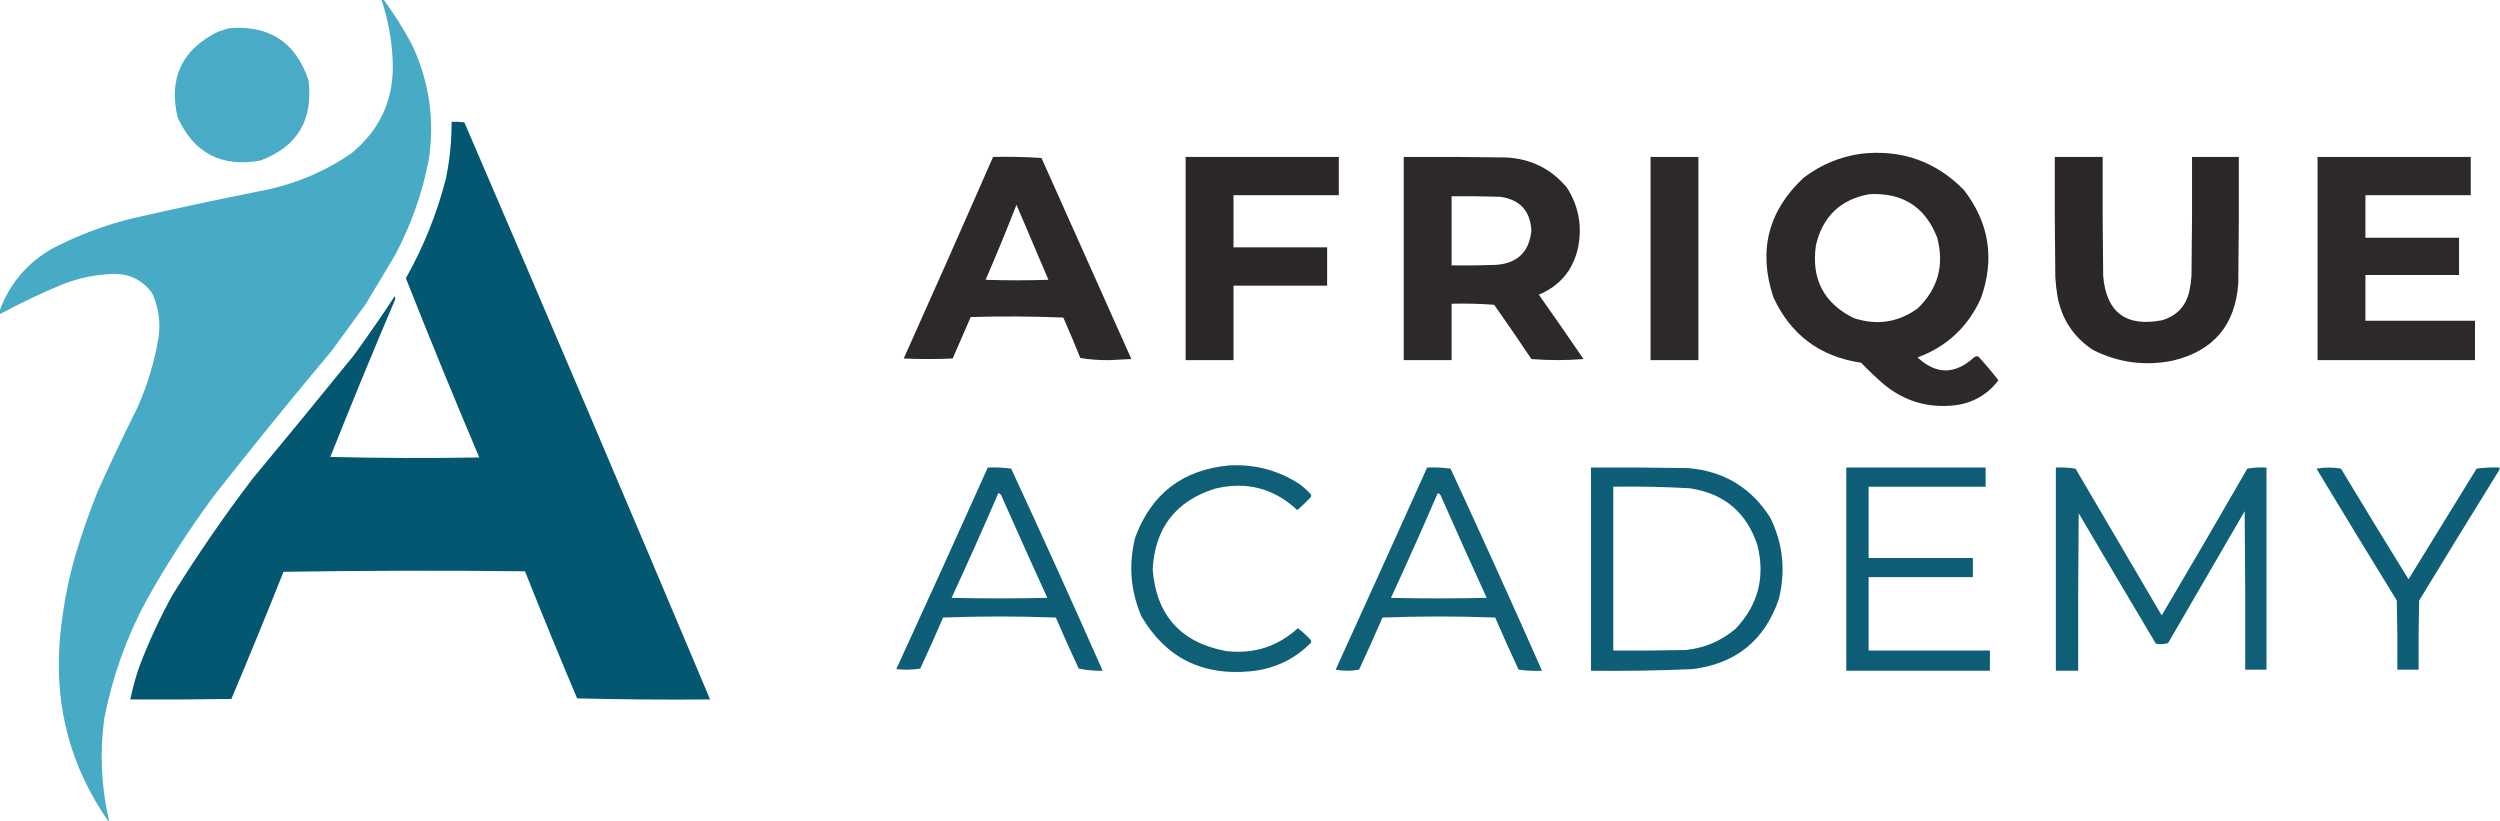 <svg xmlns="http://www.w3.org/2000/svg" version="1.1" width="2350px" height="772px" style="shape-rendering:geometricPrecision; text-rendering:geometricPrecision; image-rendering:optimizeQuality; fill-rule:evenodd; clip-rule:evenodd" xmlns:xlink="http://www.w3.org/1999/xlink">
<g><path style="opacity:0.981" fill="#46aac5" d="M 358.5,-0.5 C 359.167,-0.5 359.833,-0.5 360.5,-0.5C 370.331,12.839 379.164,26.839 387,41.5C 403.472,76.083 408.805,112.416 403,150.5C 396.82,182.173 386.154,212.173 371,240.5C 361.968,255.52 352.968,270.52 344,285.5C 333.304,300.188 322.638,314.855 312,329.5C 273.882,374.943 236.548,420.943 200,467.5C 176.993,498.841 155.993,531.508 137,565.5C 118.499,600.146 105.499,636.813 98,675.5C 93.66,707.817 95.16,739.817 102.5,771.5C 102.167,771.5 101.833,771.5 101.5,771.5C 66.799,721.469 51.632,665.802 56,604.5C 58.172,576.31 63.172,548.644 71,521.5C 77.084,501.158 84.084,481.158 92,461.5C 103.777,435.278 116.11,409.278 129,383.5C 138.485,362.378 145.151,340.378 149,317.5C 151.145,302.848 149.145,288.848 143,275.5C 133.701,262.854 121.034,256.854 105,257.5C 89.322,258.211 74.155,261.378 59.5,267C 38.934,275.458 18.933,284.958 -0.5,295.5C -0.5,294.5 -0.5,293.5 -0.5,292.5C 8.75,267.082 25.083,247.582 48.5,234C 72.962,221.179 98.629,211.512 125.5,205C 164.397,196.154 203.397,187.821 242.5,180C 274.563,174.213 303.897,162.213 330.5,144C 358.463,120.885 371.297,91.052 369,54.5C 367.995,35.645 364.495,17.312 358.5,-0.5 Z"/></g>
<g><path style="opacity:0.977" fill="#46aac5" d="M 215.5,26.5 C 253.281,23.456 278.114,39.79 290,75.5C 294.593,112.845 279.426,138.012 244.5,151C 208.127,157.399 182.294,143.899 167,110.5C 158.31,73.717 170.81,46.884 204.5,30C 208.254,28.691 211.921,27.525 215.5,26.5 Z"/></g>
<g><path style="opacity:0.982" fill="#00556f" d="M 424.5,114.5 C 428.514,114.334 432.514,114.501 436.5,115C 514.272,295.573 591.272,476.406 667.5,657.5C 625.828,657.833 584.161,657.5 542.5,656.5C 525.713,616.772 509.38,576.939 493.5,537C 417.831,536.167 342.164,536.333 266.5,537.5C 250.542,577.514 234.209,617.347 217.5,657C 185.835,657.5 154.168,657.667 122.5,657.5C 124.604,647.013 127.438,636.68 131,626.5C 139.798,603.431 150.131,581.097 162,559.5C 185.249,522.017 210.249,485.684 237,450.5C 269.239,411.684 301.239,372.684 333,333.5C 346.057,315.442 358.723,297.109 371,278.5C 371.667,279.833 371.667,281.167 371,282.5C 350.257,331.312 330.09,380.312 310.5,429.5C 357.163,430.667 403.83,430.833 450.5,430C 426.832,374.145 403.832,317.979 381.5,261.5C 398.083,232.189 410.583,201.189 419,168.5C 422.748,150.692 424.581,132.692 424.5,114.5 Z"/></g>
<g><path style="opacity:0.972" fill="#282323" d="M 1749.5,144.5 C 1787.36,140.283 1819.53,151.616 1846,178.5C 1869.95,209.531 1875.28,243.531 1862,280.5C 1849.87,307.298 1830.04,325.798 1802.5,336C 1820.03,352.224 1837.7,352.224 1855.5,336C 1856.76,335.018 1858.09,334.685 1859.5,335C 1866.19,342.222 1872.52,349.722 1878.5,357.5C 1868.22,370.982 1854.55,378.815 1837.5,381C 1812.24,383.799 1789.91,377.132 1770.5,361C 1763.2,354.698 1756.2,348.032 1749.5,341C 1710.81,335.291 1683.31,314.791 1667,279.5C 1652.48,235.746 1661.98,198.246 1695.5,167C 1711.61,154.771 1729.61,147.271 1749.5,144.5 Z M 1757.5,182.5 C 1788.69,180.993 1809.86,194.659 1821,223.5C 1827.82,249.408 1821.65,271.575 1802.5,290C 1784.14,303.123 1764.14,306.123 1742.5,299C 1714.24,284.986 1702.41,262.153 1707,230.5C 1713.36,203.305 1730.19,187.305 1757.5,182.5 Z"/></g>
<g><path style="opacity:0.972" fill="#282323" d="M 933.5,147.5 C 948.745,147.176 963.911,147.509 979,148.5C 1007.17,211.5 1035.33,274.5 1063.5,337.5C 1056.83,337.833 1050.17,338.167 1043.5,338.5C 1034.09,338.699 1024.75,338.032 1015.5,336.5C 1010.36,323.752 1005.03,311.085 999.5,298.5C 970.506,297.333 941.506,297.167 912.5,298C 906.833,311 901.167,324 895.5,337C 880.167,337.667 864.833,337.667 849.5,337C 877.793,273.951 905.793,210.784 933.5,147.5 Z M 955.5,192.5 C 965.382,215.957 975.382,239.457 985.5,263C 965.833,263.667 946.167,263.667 926.5,263C 936.585,239.665 946.251,216.165 955.5,192.5 Z"/></g>
<g><path style="opacity:0.975" fill="#282323" d="M 1114.5,147.5 C 1162.5,147.5 1210.5,147.5 1258.5,147.5C 1258.5,159.5 1258.5,171.5 1258.5,183.5C 1225.5,183.5 1192.5,183.5 1159.5,183.5C 1159.5,199.833 1159.5,216.167 1159.5,232.5C 1188.83,232.5 1218.17,232.5 1247.5,232.5C 1247.5,244.5 1247.5,256.5 1247.5,268.5C 1218.17,268.5 1188.83,268.5 1159.5,268.5C 1159.5,291.833 1159.5,315.167 1159.5,338.5C 1144.5,338.5 1129.5,338.5 1114.5,338.5C 1114.5,274.833 1114.5,211.167 1114.5,147.5 Z"/></g>
<g><path style="opacity:0.971" fill="#282323" d="M 1319.5,147.5 C 1351.5,147.333 1383.5,147.5 1415.5,148C 1438.98,149.159 1458.15,158.659 1473,176.5C 1484.3,194.339 1487.63,213.672 1483,234.5C 1477.95,254.755 1465.78,268.921 1446.5,277C 1460.69,297.029 1474.69,317.195 1488.5,337.5C 1472.17,338.833 1455.83,338.833 1439.5,337.5C 1428.08,320.326 1416.41,303.326 1404.5,286.5C 1391.18,285.501 1377.85,285.167 1364.5,285.5C 1364.5,303.167 1364.5,320.833 1364.5,338.5C 1349.5,338.5 1334.5,338.5 1319.5,338.5C 1319.5,274.833 1319.5,211.167 1319.5,147.5 Z M 1364.5,184.5 C 1379.84,184.333 1395.17,184.5 1410.5,185C 1428.93,187.763 1438.6,198.43 1439.5,217C 1437.3,237.199 1425.96,247.866 1405.5,249C 1391.84,249.5 1378.17,249.667 1364.5,249.5C 1364.5,227.833 1364.5,206.167 1364.5,184.5 Z"/></g>
<g><path style="opacity:0.97" fill="#282323" d="M 1551.5,147.5 C 1566.5,147.5 1581.5,147.5 1596.5,147.5C 1596.5,211.167 1596.5,274.833 1596.5,338.5C 1581.5,338.5 1566.5,338.5 1551.5,338.5C 1551.5,274.833 1551.5,211.167 1551.5,147.5 Z"/></g>
<g><path style="opacity:0.975" fill="#282323" d="M 1931.5,147.5 C 1946.5,147.5 1961.5,147.5 1976.5,147.5C 1976.33,184.835 1976.5,222.168 1977,259.5C 1979.95,293.756 1998.45,307.589 2032.5,301C 2046.35,296.809 2054.85,287.643 2058,273.5C 2058.96,268.877 2059.62,264.21 2060,259.5C 2060.5,222.168 2060.67,184.835 2060.5,147.5C 2075.17,147.5 2089.83,147.5 2104.5,147.5C 2104.67,187.168 2104.5,226.835 2104,266.5C 2101.11,305.714 2080.61,329.881 2042.5,339C 2016.29,344.281 1991.29,340.948 1967.5,329C 1949.25,317.03 1938.08,300.197 1934,278.5C 1933,272.539 1932.34,266.539 1932,260.5C 1931.5,222.835 1931.33,185.168 1931.5,147.5 Z"/></g>
<g><path style="opacity:0.969" fill="#282323" d="M 2178.5,147.5 C 2226.5,147.5 2274.5,147.5 2322.5,147.5C 2322.5,159.5 2322.5,171.5 2322.5,183.5C 2289.5,183.5 2256.5,183.5 2223.5,183.5C 2223.5,196.833 2223.5,210.167 2223.5,223.5C 2252.83,223.5 2282.17,223.5 2311.5,223.5C 2311.5,235.167 2311.5,246.833 2311.5,258.5C 2282.17,258.5 2252.83,258.5 2223.5,258.5C 2223.5,272.833 2223.5,287.167 2223.5,301.5C 2257.83,301.5 2292.17,301.5 2326.5,301.5C 2326.5,313.833 2326.5,326.167 2326.5,338.5C 2277.17,338.5 2227.83,338.5 2178.5,338.5C 2178.5,274.833 2178.5,211.167 2178.5,147.5 Z"/></g>
<g><path style="opacity:0.938" fill="#00556f" d="M 1155.5,437.5 C 1179.48,436.191 1201.48,442.024 1221.5,455C 1225.3,457.797 1228.8,460.964 1232,464.5C 1232.67,465.5 1232.67,466.5 1232,467.5C 1227.99,471.682 1223.82,475.682 1219.5,479.5C 1197.27,458.78 1171.27,452.113 1141.5,459.5C 1105,471.282 1085.67,496.448 1083.5,535C 1086.86,578.356 1109.86,604.022 1152.5,612C 1178.37,615.042 1200.87,607.875 1220,590.5C 1224.29,593.785 1228.29,597.452 1232,601.5C 1232.67,602.5 1232.67,603.5 1232,604.5C 1216.43,620.035 1197.6,628.868 1175.5,631C 1130.11,635.466 1095.94,618.299 1073,579.5C 1062.7,555.551 1060.7,530.884 1067,505.5C 1082.13,464.18 1111.63,441.514 1155.5,437.5 Z"/></g>
<g><path style="opacity:0.943" fill="#00556f" d="M 928.5,439.5 C 935.863,439.169 943.197,439.503 950.5,440.5C 979.733,503.628 1008.4,566.962 1036.5,630.5C 1028.88,630.671 1021.38,630.004 1014,628.5C 1006.56,612.618 999.392,596.618 992.5,580.5C 957.167,579.167 921.833,579.167 886.5,580.5C 879.608,596.618 872.441,612.618 865,628.5C 857.58,629.647 850.08,629.813 842.5,629C 871.462,565.94 900.128,502.773 928.5,439.5 Z M 938.5,463.5 C 940.335,464.122 941.502,465.456 942,467.5C 955.977,499.101 970.143,530.601 984.5,562C 954.5,562.667 924.5,562.667 894.5,562C 909.582,529.338 924.249,496.504 938.5,463.5 Z"/></g>
<g><path style="opacity:0.94" fill="#00556f" d="M 1341.5,439.5 C 1348.86,439.169 1356.2,439.503 1363.5,440.5C 1392.73,503.628 1421.4,566.962 1449.5,630.5C 1442.14,630.831 1434.8,630.497 1427.5,629.5C 1419.89,613.285 1412.56,596.952 1405.5,580.5C 1370.17,579.167 1334.83,579.167 1299.5,580.5C 1292.44,596.952 1285.11,613.285 1277.5,629.5C 1270.17,630.833 1262.83,630.833 1255.5,629.5C 1284.37,566.214 1313.04,502.881 1341.5,439.5 Z M 1351.5,463.5 C 1353.34,464.122 1354.5,465.456 1355,467.5C 1368.98,499.101 1383.14,530.601 1397.5,562C 1367.5,562.667 1337.5,562.667 1307.5,562C 1322.58,529.338 1337.25,496.504 1351.5,463.5 Z"/></g>
<g><path style="opacity:0.944" fill="#00556f" d="M 1495.5,439.5 C 1525.84,439.333 1556.17,439.5 1586.5,440C 1620.18,442.735 1646.02,458.235 1664,486.5C 1676.1,511.138 1678.76,536.805 1672,563.5C 1658.57,602.244 1631.41,624.077 1590.5,629C 1558.85,630.365 1527.18,630.865 1495.5,630.5C 1495.5,566.833 1495.5,503.167 1495.5,439.5 Z M 1516.5,457.5 C 1540.53,457.096 1564.53,457.596 1588.5,459C 1620.66,463.832 1641.83,481.665 1652,512.5C 1659.45,542.552 1652.61,568.719 1631.5,591C 1617.98,602.513 1602.31,609.18 1584.5,611C 1561.84,611.5 1539.17,611.667 1516.5,611.5C 1516.5,560.167 1516.5,508.833 1516.5,457.5 Z"/></g>
<g><path style="opacity:0.947" fill="#00556f" d="M 1735.5,439.5 C 1779.17,439.5 1822.83,439.5 1866.5,439.5C 1866.5,445.5 1866.5,451.5 1866.5,457.5C 1829.83,457.5 1793.17,457.5 1756.5,457.5C 1756.5,479.833 1756.5,502.167 1756.5,524.5C 1789.17,524.5 1821.83,524.5 1854.5,524.5C 1854.5,530.5 1854.5,536.5 1854.5,542.5C 1821.83,542.5 1789.17,542.5 1756.5,542.5C 1756.5,565.5 1756.5,588.5 1756.5,611.5C 1794.5,611.5 1832.5,611.5 1870.5,611.5C 1870.5,617.833 1870.5,624.167 1870.5,630.5C 1825.5,630.5 1780.5,630.5 1735.5,630.5C 1735.5,566.833 1735.5,503.167 1735.5,439.5 Z"/></g>
<g><path style="opacity:0.938" fill="#00556f" d="M 1932.5,439.5 C 1938.76,439.19 1944.92,439.524 1951,440.5C 1978,486.5 2005,532.5 2032,578.5C 2059.09,532.664 2085.92,486.664 2112.5,440.5C 2118.46,439.504 2124.46,439.171 2130.5,439.5C 2130.5,502.833 2130.5,566.167 2130.5,629.5C 2123.83,629.5 2117.17,629.5 2110.5,629.5C 2110.67,579.832 2110.5,530.166 2110,480.5C 2086,521.833 2062,563.167 2038,604.5C 2034.26,605.626 2030.42,605.793 2026.5,605C 2002.21,564.249 1978.04,523.416 1954,482.5C 1953.5,531.832 1953.33,581.166 1953.5,630.5C 1946.5,630.5 1939.5,630.5 1932.5,630.5C 1932.5,566.833 1932.5,503.167 1932.5,439.5 Z"/></g>
<g><path style="opacity:0.944" fill="#00556f" d="M 2349.5,439.5 C 2349.5,440.167 2349.5,440.833 2349.5,441.5C 2324.2,482.328 2299.03,523.328 2274,564.5C 2273.5,586.164 2273.33,607.831 2273.5,629.5C 2266.83,629.5 2260.17,629.5 2253.5,629.5C 2253.67,607.831 2253.5,586.164 2253,564.5C 2227.63,523.298 2202.47,481.965 2177.5,440.5C 2185.17,439.167 2192.83,439.167 2200.5,440.5C 2221.47,475.299 2242.63,509.965 2264,544.5C 2285.33,509.833 2306.67,475.167 2328,440.5C 2335.08,439.52 2342.25,439.187 2349.5,439.5 Z"/></g>
</svg>
